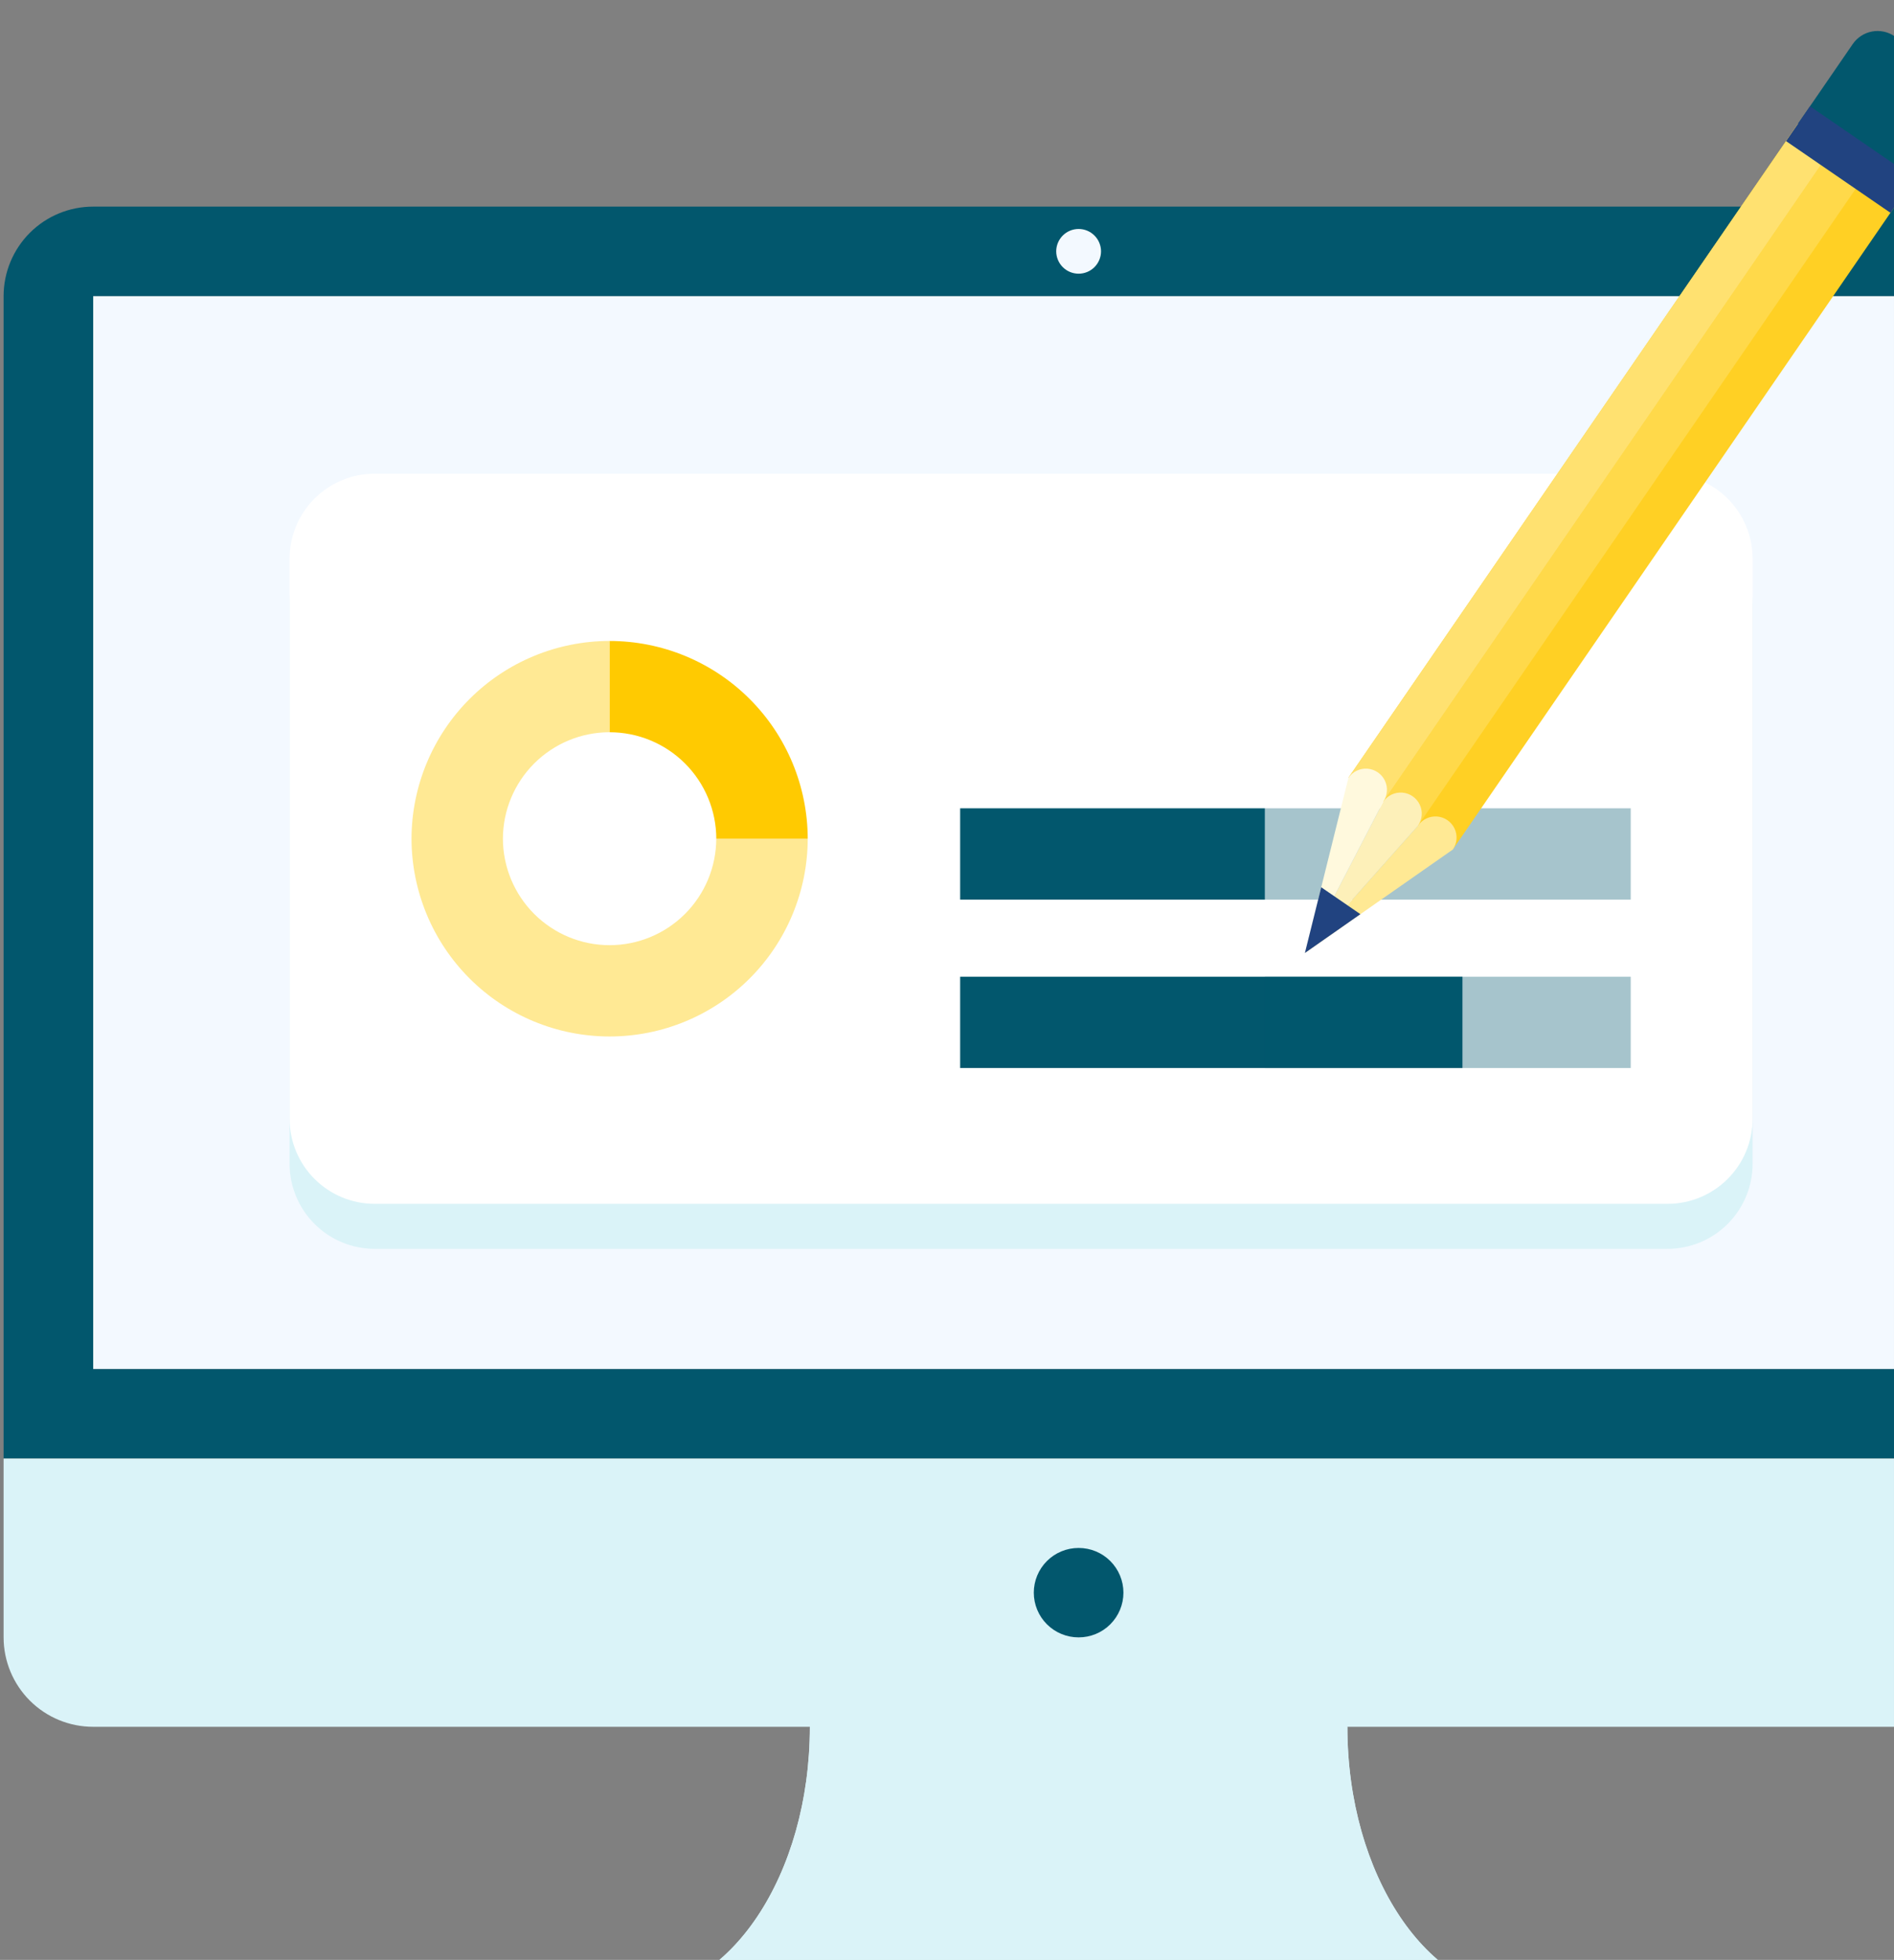 <svg xmlns="http://www.w3.org/2000/svg" xmlns:xlink="http://www.w3.org/1999/xlink" width="262" height="271" viewBox="0 0 262 271">
  <rect x="0" y="0" width="262" height="271" fill="#808080" stroke="none"/>
  <defs>
    <clipPath id="clip-path">
      <rect id="矩形_4356" data-name="矩形 4356" width="262" height="271" transform="translate(338.664 40)" fill="#fff"/>
    </clipPath>
    <clipPath id="clip-path-2">
      <path id="路径_5" data-name="路径 5" d="M69.374-107.383H342.005V-255.757H69.374Z" transform="translate(-69.374 255.757)" fill="none"/>
    </clipPath>
    <clipPath id="clip-path-3">
      <path id="路径_8" data-name="路径 8" d="M354.032-95.4V-256.135A12.378,12.378,0,0,0,341.639-268.5H69.009a12.378,12.378,0,0,0-12.393,12.365V-95.4ZM69.009-256.135H341.64v148.374H69.009Z" transform="translate(-56.616 268.5)" fill="none"/>
    </clipPath>
    <clipPath id="clip-path-4">
      <path id="路径_7" data-name="路径 7" d="M-114,9.123H468.829V-379H-114Z" transform="translate(114 379)" fill="none"/>
    </clipPath>
    <clipPath id="clip-path-5">
      <path id="路径_11" data-name="路径 11" d="M56.616-90.1v24.729A12.379,12.379,0,0,0,69.009-53.006h99.138c0,20.486-11.1,37.094-24.784,37.094h0A12.379,12.379,0,0,0,130.97-3.548H279.678a12.379,12.379,0,0,0-12.393-12.365h0C253.6-15.913,242.5-32.52,242.5-53.006h99.138a12.379,12.379,0,0,0,12.393-12.365V-90.1Z" transform="translate(-56.616 90.1)" fill="none"/>
    </clipPath>
    <clipPath id="clip-path-7">
      <path id="路径_14" data-name="路径 14" d="M145.918-14.778H269.842c-13.688,0-24.784-16.607-24.784-37.094H170.7C170.7-31.384,159.606-14.778,145.918-14.778Z" transform="translate(-145.918 51.871)" fill="none"/>
    </clipPath>
    <clipPath id="clip-path-9">
      <path id="路径_17" data-name="路径 17" d="M209.522-64.993a6.189,6.189,0,0,0,6.2-6.182,6.189,6.189,0,0,0-6.2-6.182,6.189,6.189,0,0,0-6.2,6.182A6.189,6.189,0,0,0,209.522-64.993Z" transform="translate(-203.326 77.357)" fill="none"/>
    </clipPath>
    <clipPath id="clip-path-11">
      <path id="路径_20" data-name="路径 20" d="M209.614-259.132a3.1,3.1,0,0,0,3.1-3.092,3.1,3.1,0,0,0-3.1-3.091,3.1,3.1,0,0,0-3.1,3.091A3.1,3.1,0,0,0,209.614-259.132Z" transform="translate(-206.515 265.315)" fill="none"/>
    </clipPath>
    <clipPath id="clip-path-13">
      <path id="路径_26" data-name="路径 26" d="M287.071-121.47H108.259a11.772,11.772,0,0,1-11.785-11.758v-77.446a11.772,11.772,0,0,1,11.785-11.758H287.071a11.773,11.773,0,0,1,11.786,11.758v77.446A11.773,11.773,0,0,1,287.071-121.47Z" transform="translate(-96.474 222.432)" fill="none"/>
    </clipPath>
    <clipPath id="clip-path-14">
      <path id="路径_25" data-name="路径 25" d="M-114,195.721H749.036V-379H-114Z" transform="translate(114 379)" fill="none"/>
    </clipPath>
    <clipPath id="clip-path-15">
      <path id="路径_29" data-name="路径 29" d="M287.071-125.8H108.259a11.772,11.772,0,0,1-11.785-11.758v-77.446a11.772,11.772,0,0,1,11.785-11.758H287.071a11.773,11.773,0,0,1,11.786,11.758v77.446A11.772,11.772,0,0,1,287.071-125.8Z" transform="translate(-96.474 226.766)" fill="none"/>
    </clipPath>
    <clipPath id="clip-path-17">
      <path id="路径_32" data-name="路径 32" d="M160.962-181.938v-12.62h42.161v12.62Z" transform="translate(-160.962 194.558)" fill="none"/>
    </clipPath>
    <clipPath id="clip-path-18">
      <path id="路径_31" data-name="路径 31" d="M-114,195.721H278.272V-379H-114Z" transform="translate(114 379)" fill="none"/>
    </clipPath>
    <clipPath id="clip-path-19">
      <path id="路径_77" data-name="路径 77" d="M160.962-181.938v-12.62h83.4v12.62Z" transform="translate(-160.962 194.558)" fill="none"/>
    </clipPath>
    <clipPath id="clip-path-20">
      <path id="路径_76" data-name="路径 76" d="M-114,195.721H485.96V-379H-114Z" transform="translate(114 379)" fill="none"/>
    </clipPath>
    <clipPath id="clip-path-21">
      <path id="路径_35" data-name="路径 35" d="M190.274-181.938v-12.62h50.6v12.62Z" transform="translate(-190.274 194.558)" fill="rgba(2,87,109,0.35)"/>
    </clipPath>
    <clipPath id="clip-path-22">
      <path id="路径_34" data-name="路径 34" d="M-114,195.721H749.036V-379H-114Z" transform="translate(114 379)" fill="rgba(2,87,109,0.35)"/>
    </clipPath>
    <clipPath id="clip-path-25">
      <path id="路径_44" data-name="路径 44" d="M135.6-155.975A27.407,27.407,0,0,1,108.2-183.319,27.407,27.407,0,0,1,135.6-210.664v12.62a14.759,14.759,0,0,0-14.757,14.724A14.758,14.758,0,0,0,135.6-168.6a14.758,14.758,0,0,0,14.757-14.724H163.01A27.406,27.406,0,0,1,135.6-155.975Z" transform="translate(-108.198 210.664)" fill="none"/>
    </clipPath>
    <clipPath id="clip-path-27">
      <path id="路径_47" data-name="路径 47" d="M154.657-183.319H142.009a14.759,14.759,0,0,0-14.757-14.724v-12.62A27.406,27.406,0,0,1,154.657-183.319Z" transform="translate(-127.251 210.663)" fill="none"/>
    </clipPath>
    <clipPath id="clip-path-29">
      <path id="路径_50" data-name="路径 50" d="M6.138.047,19.357,2.032,16.769,19.358,3.55,17.374a4.166,4.166,0,0,1-3.5-4.733L1.4,3.545A4.159,4.159,0,0,1,6.138.047Z" fill="none"/>
    </clipPath>
    <clipPath id="clip-path-30">
      <path id="路径_49" data-name="路径 49" d="M.2,462.661l693.518.3L693.518.3,0,0Z" transform="translate(0)" fill="none"/>
    </clipPath>
    <clipPath id="clip-path-31">
      <path id="路径_53" data-name="路径 53" d="M111.134,16.293l-2.589,17.328L0,17.328,2.589,0Z" transform="translate(0 0)" fill="none"/>
    </clipPath>
    <clipPath id="clip-path-33">
      <path id="路径_56" data-name="路径 56" d="M109.408,16.293l-.862,5.776L0,5.776.862,0Z" transform="translate(0 0)" fill="none"/>
    </clipPath>
    <clipPath id="clip-path-37">
      <path id="路径_62" data-name="路径 62" d="M3.353.033A2.919,2.919,0,1,0,2.49,5.808l22.685,6.357Z" transform="translate(0 0)" fill="none"/>
    </clipPath>
    <clipPath id="clip-path-39">
      <path id="路径_65" data-name="路径 65" d="M26.038,6.39,3.353.033a2.919,2.919,0,1,0-.862,5.775Z" transform="translate(0 0)" fill="none"/>
    </clipPath>
    <clipPath id="clip-path-41">
      <path id="路径_68" data-name="路径 68" d="M26.9.614,3.353.033A2.919,2.919,0,1,0,2.49,5.808Z" transform="translate(0 0)" fill="none"/>
    </clipPath>
    <clipPath id="clip-path-43">
      <path id="路径_71" data-name="路径 71" d="M0,6.5,9.154,4.55.97,0Z" transform="translate(0 0)" fill="none"/>
    </clipPath>
    <clipPath id="clip-path-45">
      <path id="路径_74" data-name="路径 74" d="M5.78,18.2,0,17.328,2.589,0l5.78.867Z" transform="translate(0 0)" fill="none"/>
    </clipPath>
  </defs>
  <g id="组_12056" data-name="组 12056" transform="translate(-678.665 380)">
    <g id="蒙版组_1" data-name="蒙版组 1" transform="translate(340 -420)" clip-path="url(#clip-path)">
      <g id="组_12043" data-name="组 12043" transform="translate(339.163 34.911)">
        <g id="组_11996" data-name="组 11996" transform="translate(12.393 46.025)" clip-path="url(#clip-path-2)">
          <path id="路径_4" data-name="路径 4" d="M64.374-260.757H346.719V-102.68H64.374Z" transform="translate(-69.231 255.905)" fill="#f3f9ff"/>
        </g>
        <g id="组_11998" data-name="组 11998" transform="translate(0 33.66)" clip-path="url(#clip-path-3)">
          <g id="组_11997" data-name="组 11997" transform="translate(-165.733 -107.219)" clip-path="url(#clip-path-4)">
            <path id="路径_6" data-name="路径 6" d="M51.616-273.5h307.13V-90.693H51.616Z" transform="translate(109.26 375.867)" fill="#02576d"/>
          </g>
        </g>
        <g id="组_12000" data-name="组 12000" transform="translate(0 206.763)" clip-path="url(#clip-path-5)">
          <g id="组_11999" data-name="组 11999" transform="translate(-165.733 -280.322)" clip-path="url(#clip-path-4)">
            <path id="路径_9" data-name="路径 9" d="M51.616-95.1h307.13V1.155H51.616Z" transform="translate(109.26 370.57)" fill="#daf3f8"/>
          </g>
        </g>
        <g id="组_12002" data-name="组 12002" transform="translate(86.747 243.856)" clip-path="url(#clip-path-7)">
          <g id="组_12001" data-name="组 12001" transform="translate(-252.48 -317.416)" clip-path="url(#clip-path-4)">
            <path id="路径_12" data-name="路径 12" d="M140.918-56.871H274.556v46.8H140.918Z" transform="translate(106.705 369.435)" fill="#daf3f8"/>
          </g>
        </g>
        <g id="组_12004" data-name="组 12004" transform="translate(142.512 219.128)" clip-path="url(#clip-path-9)">
          <g id="组_12003" data-name="组 12003" transform="translate(-308.245 -292.687)" clip-path="url(#clip-path-4)">
            <path id="路径_15" data-name="路径 15" d="M198.326-82.357h22.106V-60.29H198.326Z" transform="translate(105.062 370.192)" fill="#02576d"/>
          </g>
        </g>
        <g id="组_12006" data-name="组 12006" transform="translate(145.61 36.75)" clip-path="url(#clip-path-11)">
          <g id="组_12005" data-name="组 12005" transform="translate(-311.343 -110.31)" clip-path="url(#clip-path-4)">
            <path id="路径_18" data-name="路径 18" d="M201.515-270.315h15.911v15.886H201.515Z" transform="translate(104.971 375.773)" fill="#f3f9ff"/>
          </g>
        </g>
        <g id="组_12044" data-name="组 12044" transform="translate(39.561 70.581)">
          <g id="组_12010" data-name="组 12010" transform="translate(0 6.227)" clip-path="url(#clip-path-13)">
            <g id="组_12009" data-name="组 12009" transform="translate(-302.744 -224.957)" clip-path="url(#clip-path-14)">
              <path id="路径_24" data-name="路径 24" d="M91.474-227.432H308.241V-112.1H91.474Z" transform="translate(204.078 445.205)" fill="#daf3f8"/>
            </g>
          </g>
          <g id="组_12012" data-name="组 12012" transform="translate(0)" clip-path="url(#clip-path-15)">
            <g id="组_12011" data-name="组 12011" transform="translate(-302.744 -218.73)" clip-path="url(#clip-path-14)">
              <path id="路径_27" data-name="路径 27" d="M91.474-231.766H308.241v115.33H91.474Z" transform="translate(204.078 443.312)" fill="#fff"/>
            </g>
          </g>
          <g id="组_12014" data-name="组 12014" transform="translate(92.76 46.276)" clip-path="url(#clip-path-17)">
            <g id="组_12013" data-name="组 12013" transform="translate(-179.767 -265.006)" clip-path="url(#clip-path-18)">
              <path id="路径_30" data-name="路径 30" d="M155.962-172.57v-26.988h48.7v26.988Z" transform="translate(20.536 457.38)" fill="#02576d"/>
            </g>
          </g>
          <g id="组_12047" data-name="组 12047" transform="translate(92.76 69.563)" clip-path="url(#clip-path-19)">
            <g id="组_12046" data-name="组 12046" transform="translate(-274.944 -265.006)" clip-path="url(#clip-path-20)">
              <path id="路径_75" data-name="路径 75" d="M155.962-172.57v-26.988h74.482v26.988Z" transform="translate(113.982 457.38)" fill="#02576d"/>
            </g>
          </g>
          <g id="组_12016" data-name="组 12016" transform="translate(134.921 46.276)" clip-path="url(#clip-path-21)">
            <g id="组_12015" data-name="组 12015" transform="translate(-437.665 -265.006)" clip-path="url(#clip-path-22)">
              <path id="路径_33" data-name="路径 33" d="M185.274-172.57v-26.988h64.98v26.988Z" transform="translate(245.199 457.38)" fill="rgba(2,87,109,0.35)"/>
            </g>
          </g>
          <g id="组_12049" data-name="组 12049" transform="translate(134.921 69.563)" clip-path="url(#clip-path-21)">
            <g id="组_12048" data-name="组 12048" transform="translate(-437.665 -265.006)" clip-path="url(#clip-path-22)">
              <path id="路径_78" data-name="路径 78" d="M185.274-172.57v-26.988h64.98v26.988Z" transform="translate(245.199 457.38)" fill="rgba(2,87,109,0.35)"/>
            </g>
          </g>
          <g id="组_12022" data-name="组 12022" transform="translate(16.864 23.135)" clip-path="url(#clip-path-25)">
            <g id="组_12021" data-name="组 12021" transform="translate(-319.608 -241.865)" clip-path="url(#clip-path-14)">
              <path id="路径_42" data-name="路径 42" d="M103.2-215.664h69.2v69.057H103.2Z" transform="translate(209.218 450.345)" fill="#ffe994"/>
            </g>
          </g>
          <g id="组_12024" data-name="组 12024" transform="translate(44.27 23.137)" clip-path="url(#clip-path-27)">
            <g id="组_12023" data-name="组 12023" transform="translate(-347.014 -241.867)" clip-path="url(#clip-path-14)">
              <path id="路径_45" data-name="路径 45" d="M122.251-215.663h41.79v41.713h-41.79Z" transform="translate(217.571 450.346)" fill="#ffca01"/>
            </g>
          </g>
        </g>
        <g id="组_12045" data-name="组 12045" transform="matrix(-0.438, 0.899, -0.899, -0.438, 272.971, 15.596)">
          <g id="组_12026" data-name="组 12026" transform="translate(0 0)" clip-path="url(#clip-path-29)">
            <g id="组_12025" data-name="组 12025" transform="translate(-133.517 -246.797)" clip-path="url(#clip-path-30)">
              <path id="路径_48" data-name="路径 48" d="M0,0,30.921.014l.013,30.92L.013,30.92Z" transform="translate(127.73 241.009)" fill="#02576d"/>
            </g>
          </g>
          <g id="组_12028" data-name="组 12028" transform="translate(16.761 2.033)" clip-path="url(#clip-path-31)">
            <g id="组_12027" data-name="组 12027" transform="translate(-150.279 -248.83)" clip-path="url(#clip-path-30)">
              <path id="路径_51" data-name="路径 51" d="M124.273,18.03l-4.3,28.784L0,28.784,4.3,0Z" transform="translate(143.709 242.233)" fill="#ffd024"/>
            </g>
          </g>
          <g id="组_12030" data-name="组 12030" transform="translate(17.624 7.808)" clip-path="url(#clip-path-33)">
            <g id="组_12029" data-name="组 12029" transform="translate(-151.142 -254.605)" clip-path="url(#clip-path-30)">
              <path id="路径_54" data-name="路径 54" d="M122.547,18.029l-2.571,17.233L0,17.233,2.571,0Z" transform="translate(144.572 248.009)" fill="#ffd94a"/>
            </g>
          </g>
          <g id="组_12032" data-name="组 12032" transform="translate(16.761 13.584)" clip-path="url(#clip-path-33)">
            <g id="组_12031" data-name="组 12031" transform="translate(-150.278 -260.381)" clip-path="url(#clip-path-30)">
              <path id="路径_57" data-name="路径 57" d="M122.547,18.029l-2.571,17.233L0,17.233,2.571,0Z" transform="translate(143.709 253.785)" fill="#ffe170"/>
            </g>
          </g>
          <g id="组_12034" data-name="组 12034" transform="translate(124.547 18.29)" clip-path="url(#clip-path-37)">
            <g id="组_12033" data-name="组 12033" transform="translate(-258.065 -265.087)" clip-path="url(#clip-path-30)">
              <path id="路径_60" data-name="路径 60" d="M0,0,36.73.016l.01,23.722L.01,23.722Z" transform="translate(252.282 259.3)" fill="#ffe994"/>
            </g>
          </g>
          <g id="组_12036" data-name="组 12036" transform="translate(123.685 24.066)" clip-path="url(#clip-path-39)">
            <g id="组_12035" data-name="组 12035" transform="translate(-257.202 -270.863)" clip-path="url(#clip-path-30)">
              <path id="路径_63" data-name="路径 63" d="M0,0,37.595.016,37.6,17.963.008,17.947Z" transform="translate(251.419 265.076)" fill="#fdf0b9"/>
            </g>
          </g>
          <g id="组_12038" data-name="组 12038" transform="translate(122.822 29.842)" clip-path="url(#clip-path-41)">
            <g id="组_12037" data-name="组 12037" transform="translate(-256.34 -276.639)" clip-path="url(#clip-path-30)">
              <path id="路径_66" data-name="路径 66" d="M0,0,38.46.017l.008,17.375L.008,17.375Z" transform="translate(250.557 270.852)" fill="#fff9dd"/>
            </g>
          </g>
          <g id="组_12040" data-name="组 12040" transform="translate(140.569 25.906)" clip-path="url(#clip-path-43)">
            <g id="组_12039" data-name="组 12039" transform="translate(-274.086 -272.703)" clip-path="url(#clip-path-30)">
              <path id="路径_69" data-name="路径 69" d="M0,0,20.713.009l.008,18.065L.008,18.065Z" transform="translate(268.301 266.917)" fill="#214380"/>
            </g>
          </g>
          <g id="组_12042" data-name="组 12042" transform="translate(13.878 1.59)" clip-path="url(#clip-path-45)">
            <g id="组_12041" data-name="组 12041" transform="translate(-147.395 -248.388)" clip-path="url(#clip-path-30)">
              <path id="路径_72" data-name="路径 72" d="M17.214,31.354,0,28.767,4.293,0,21.507,2.587Z" transform="translate(140.826 241.808)" fill="#214380"/>
            </g>
          </g>
        </g>
      </g>
    </g>
  </g>
</svg>
